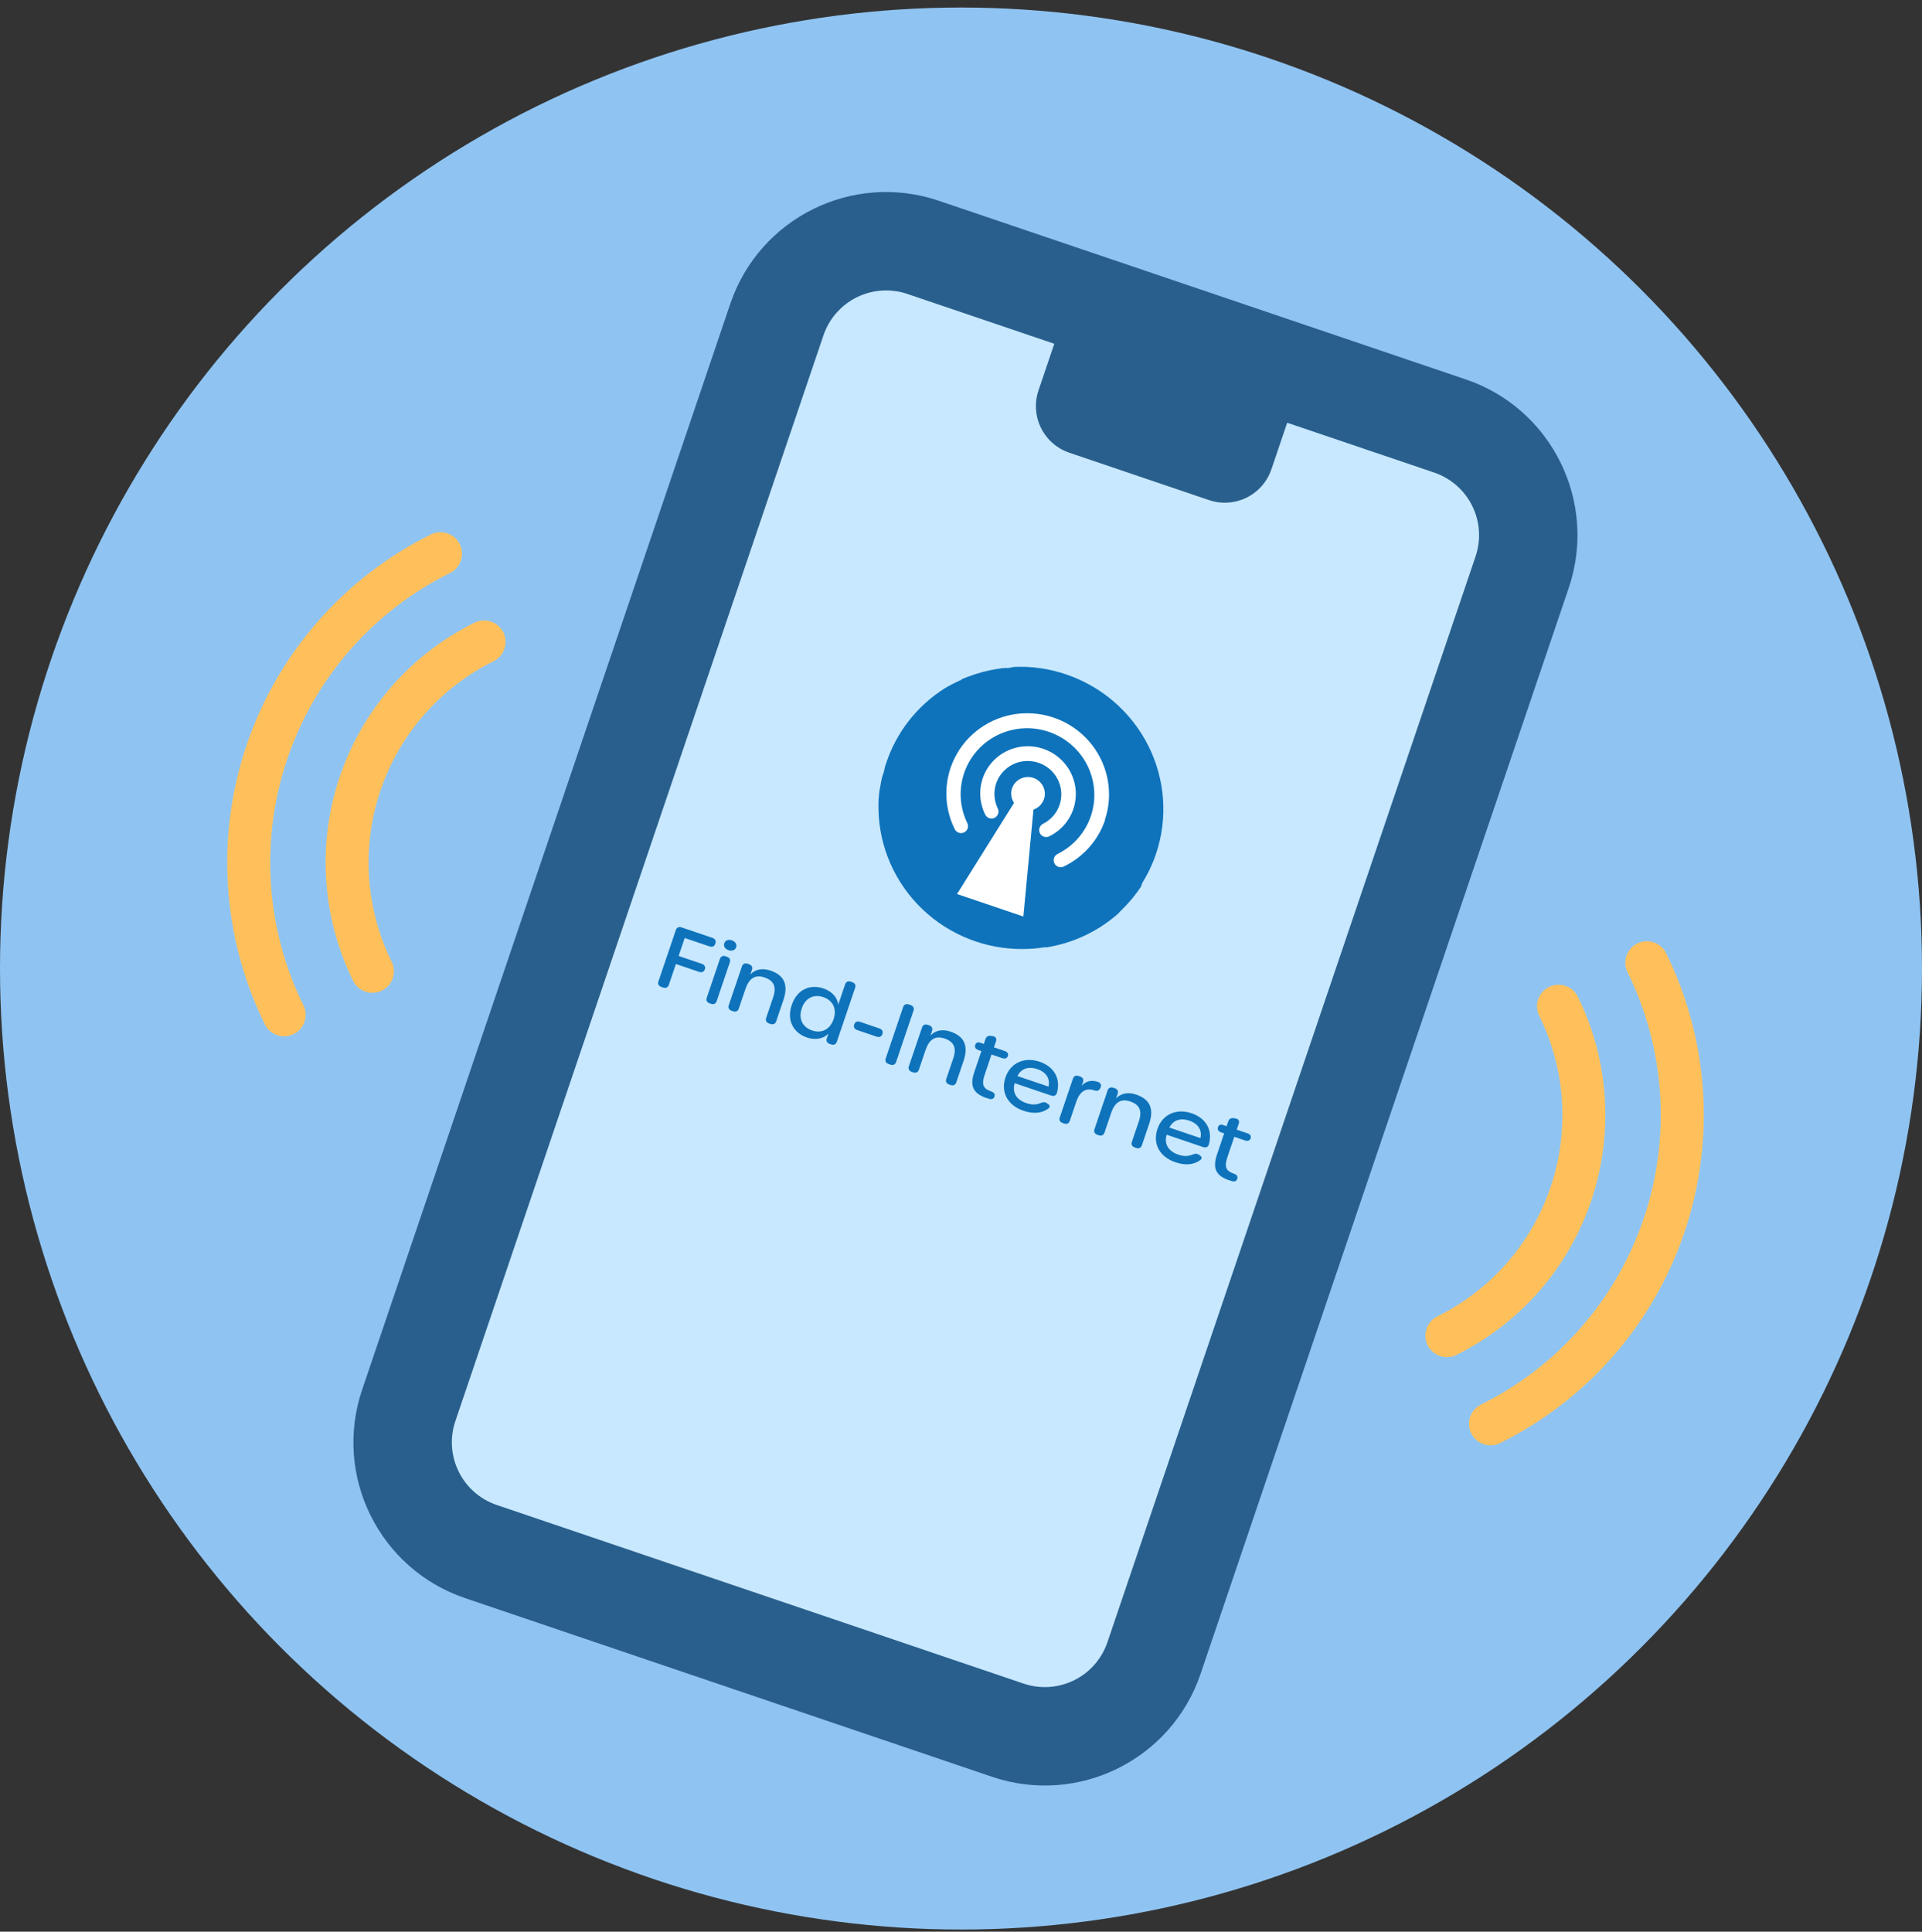 <svg width="198" height="199" viewBox="0 0 198 199" fill="none" xmlns="http://www.w3.org/2000/svg">
<rect x="0" y="0" width="198" height="199" fill="#333333" stroke="none"/>
<circle cx="99" cy="99.776" r="99" fill="#8FC4F2"/>
<path d="M147.066 138.573C147.195 138.834 147.374 139.067 147.593 139.259C147.812 139.451 148.066 139.598 148.342 139.691C148.618 139.785 148.909 139.823 149.2 139.804C149.49 139.784 149.774 139.708 150.035 139.579C156.581 136.338 161.575 130.634 163.92 123.716C166.265 116.799 165.771 109.233 162.546 102.68C162.417 102.418 162.237 102.185 162.018 101.993C161.798 101.802 161.543 101.655 161.267 101.562C160.991 101.468 160.7 101.43 160.409 101.45C160.118 101.469 159.834 101.546 159.573 101.675C159.312 101.804 159.078 101.984 158.887 102.203C158.695 102.422 158.548 102.677 158.455 102.953C158.361 103.229 158.323 103.521 158.343 103.812C158.362 104.103 158.439 104.387 158.568 104.648C159.912 107.37 160.707 110.33 160.906 113.36C161.106 116.389 160.707 119.428 159.733 122.303C158.758 125.178 157.226 127.833 155.225 130.116C153.224 132.399 150.793 134.266 148.071 135.61C147.546 135.87 147.145 136.328 146.957 136.884C146.769 137.439 146.808 138.046 147.066 138.573Z" fill="#FFC05B"/>
<path d="M151.561 147.661C151.69 147.922 151.869 148.155 152.088 148.347C152.306 148.539 152.561 148.686 152.837 148.779C153.112 148.873 153.404 148.911 153.694 148.892C153.984 148.872 154.268 148.796 154.529 148.667C163.483 144.235 170.313 136.432 173.521 126.971C176.729 117.509 176.053 107.161 171.64 98.198C171.38 97.671 170.921 97.269 170.365 97.08C169.808 96.891 169.2 96.931 168.673 97.191C168.146 97.451 167.744 97.91 167.555 98.467C167.366 99.023 167.406 99.632 167.666 100.159C171.559 108.069 172.155 117.199 169.325 125.548C166.494 133.896 160.468 140.782 152.568 144.693C152.306 144.822 152.073 145 151.881 145.219C151.689 145.438 151.543 145.693 151.449 145.968C151.356 146.244 151.317 146.535 151.337 146.826C151.356 147.116 151.432 147.4 151.561 147.661Z" fill="#FFC05B"/>
<path d="M151.006 39.088L96.717 20.682C87.858 17.678 78.241 22.425 75.237 31.285L37.309 143.154C34.305 152.013 39.052 161.63 47.911 164.634L102.2 183.04C111.059 186.043 120.676 181.297 123.68 172.437L161.608 60.568C164.612 51.709 159.865 42.092 151.006 39.088Z" fill="#295F8D"/>
<path d="M51.854 65.149C51.594 64.622 51.135 64.22 50.578 64.031C50.021 63.843 49.412 63.883 48.885 64.143C42.34 67.384 37.346 73.089 35.001 80.006C32.656 86.923 33.15 94.489 36.375 101.042C36.503 101.303 36.682 101.536 36.901 101.728C37.12 101.92 37.375 102.067 37.651 102.16C37.926 102.254 38.218 102.292 38.508 102.273C38.799 102.254 39.083 102.178 39.344 102.049C39.605 101.92 39.838 101.741 40.03 101.522C40.221 101.303 40.368 101.048 40.462 100.773C40.555 100.497 40.593 100.206 40.574 99.915C40.555 99.625 40.479 99.341 40.35 99.08C37.644 93.581 37.229 87.233 39.197 81.428C41.165 75.624 45.355 70.837 50.847 68.118C51.374 67.858 51.776 67.399 51.965 66.842C52.154 66.285 52.114 65.677 51.854 65.149Z" fill="#FFC05B"/>
<path d="M47.364 56.062C47.235 55.801 47.056 55.568 46.837 55.376C46.618 55.184 46.364 55.037 46.088 54.944C45.813 54.85 45.521 54.812 45.231 54.831C44.94 54.851 44.657 54.927 44.396 55.056C35.442 59.488 28.612 67.291 25.404 76.752C22.196 86.214 22.872 96.562 27.285 105.525C27.413 105.786 27.592 106.019 27.811 106.211C28.03 106.403 28.284 106.55 28.56 106.643C28.836 106.737 29.127 106.775 29.417 106.756C29.708 106.736 29.991 106.66 30.252 106.532C30.513 106.403 30.746 106.224 30.938 106.005C31.13 105.786 31.277 105.532 31.37 105.256C31.463 104.98 31.502 104.689 31.483 104.399C31.463 104.108 31.387 103.825 31.259 103.564C27.366 95.654 26.77 86.524 29.6 78.175C32.431 69.826 38.457 62.941 46.357 59.03C46.618 58.901 46.852 58.722 47.044 58.504C47.235 58.285 47.382 58.03 47.476 57.755C47.569 57.479 47.607 57.188 47.588 56.897C47.569 56.607 47.493 56.323 47.364 56.062Z" fill="#FFC05B"/>
<path d="M93.465 30.279C91.755 29.701 89.887 29.826 88.269 30.624C86.651 31.423 85.415 32.831 84.834 34.539L46.907 146.406C46.329 148.116 46.453 149.984 47.252 151.602C48.051 153.22 49.459 154.456 51.167 155.037L105.453 173.442C107.163 174.02 109.032 173.895 110.65 173.097C112.268 172.298 113.503 170.89 114.084 169.182L152.012 57.315C152.589 55.605 152.465 53.737 151.666 52.119C150.868 50.501 149.46 49.266 147.751 48.684L132.604 43.549L130.977 48.347C130.546 49.62 129.627 50.669 128.422 51.264C127.217 51.858 125.825 51.95 124.552 51.519L110.157 46.638C108.884 46.207 107.835 45.287 107.24 44.082C106.646 42.877 106.554 41.486 106.985 40.213L108.612 35.414L93.465 30.279Z" fill="#C8E8FF"/>
<path d="M68.148 101.681L68.295 101.731C68.59 101.831 68.808 101.735 68.9 101.464L69.63 99.31L72.008 100.117C72.303 100.217 72.521 100.12 72.61 99.858L72.613 99.849C72.699 99.595 72.585 99.386 72.29 99.286L69.911 98.48L70.538 96.631L73.082 97.494C73.377 97.594 73.595 97.498 73.687 97.226L73.698 97.192C73.79 96.921 73.676 96.712 73.381 96.612L70.228 95.543C69.934 95.444 69.716 95.54 69.624 95.811L67.83 101.101C67.738 101.372 67.853 101.581 68.148 101.681ZM75.053 97.888C75.376 97.998 75.725 97.908 75.834 97.586C75.943 97.264 75.721 96.98 75.398 96.871C75.048 96.752 74.727 96.851 74.617 97.173C74.508 97.495 74.703 97.769 75.053 97.888ZM73.114 103.365L73.234 103.406C73.529 103.506 73.737 103.406 73.829 103.135L75.186 99.134C75.278 98.862 75.173 98.657 74.878 98.557L74.758 98.516C74.472 98.419 74.255 98.515 74.163 98.787L72.806 102.788C72.714 103.059 72.828 103.268 73.114 103.365ZM79.36 99.982C78.466 99.678 77.73 99.911 77.3 100.389L77.464 99.906C77.556 99.635 77.442 99.426 77.147 99.326L77.036 99.288C76.741 99.188 76.524 99.285 76.432 99.556L75.075 103.557C74.983 103.828 75.097 104.037 75.392 104.137L75.503 104.175C75.798 104.275 76.015 104.179 76.107 103.907L76.791 101.89C77.154 100.821 77.763 100.357 78.759 100.695C79.736 101.026 80.009 101.676 79.65 102.736L78.928 104.864C78.836 105.135 78.95 105.344 79.245 105.444L79.356 105.481C79.651 105.581 79.869 105.485 79.961 105.214L80.708 103.01C81.228 101.475 80.817 100.475 79.36 99.982ZM83.129 106.883C83.95 107.162 84.826 107.033 85.342 106.48L85.175 106.972C85.083 107.243 85.198 107.452 85.493 107.552L85.603 107.59C85.898 107.69 86.116 107.594 86.208 107.322L88.096 101.753C88.188 101.481 88.074 101.272 87.779 101.172L87.668 101.135C87.373 101.035 87.156 101.131 87.064 101.403L86.351 103.505C86.283 102.735 85.663 102.109 84.833 101.828C83.524 101.384 82.13 101.857 81.564 103.527C80.995 105.205 81.82 106.44 83.129 106.883ZM83.663 106.157C82.677 105.823 82.232 104.953 82.597 103.877C82.959 102.809 83.841 102.389 84.809 102.717C85.795 103.052 86.238 103.93 85.878 104.989C85.516 106.058 84.64 106.488 83.663 106.157ZM88.315 106.118L90.297 106.79C90.592 106.89 90.81 106.794 90.902 106.522C90.994 106.251 90.879 106.042 90.585 105.942L88.603 105.27C88.308 105.17 88.09 105.267 87.998 105.538C87.906 105.809 88.02 106.018 88.315 106.118ZM91.562 109.62L91.71 109.67C92.004 109.77 92.222 109.673 92.314 109.402L94.108 104.112C94.2 103.841 94.085 103.632 93.79 103.532L93.643 103.482C93.348 103.382 93.13 103.478 93.038 103.75L91.245 109.039C91.153 109.311 91.267 109.52 91.562 109.62ZM97.914 106.272C97.019 105.969 96.283 106.201 95.853 106.679L96.017 106.196C96.109 105.925 95.995 105.716 95.7 105.616L95.59 105.579C95.294 105.479 95.077 105.575 94.985 105.846L93.628 109.848C93.536 110.119 93.65 110.328 93.945 110.428L94.056 110.465C94.351 110.565 94.569 110.469 94.661 110.198L95.345 108.18C95.707 107.112 96.317 106.647 97.312 106.985C98.289 107.316 98.562 107.966 98.203 109.026L97.481 111.154C97.389 111.425 97.504 111.634 97.799 111.734L97.909 111.772C98.204 111.872 98.422 111.775 98.514 111.504L99.261 109.3C99.781 107.765 99.37 106.766 97.914 106.272ZM101.662 113.119C101.745 113.148 101.837 113.179 101.929 113.21C102.224 113.282 102.404 113.173 102.463 112.909C102.516 112.662 102.36 112.515 102.074 112.418C101.272 112.146 101.104 111.702 101.444 110.701L102.145 108.633L103.242 109.005C103.537 109.105 103.749 109.025 103.829 108.788C103.91 108.551 103.787 108.367 103.492 108.267L102.395 107.895L102.605 107.277C102.705 106.98 102.57 106.773 102.224 106.732L102.087 106.713C101.802 106.674 101.612 106.779 101.526 107.034L101.353 107.542L100.975 107.414C100.726 107.33 100.545 107.41 100.465 107.647C100.384 107.885 100.504 108.077 100.799 108.177L101.103 108.28L100.365 110.458C99.862 111.942 100.304 112.669 101.659 113.128L101.662 113.119ZM105.44 114.429C106.426 114.763 107.279 114.703 107.953 114.232C108.208 114.054 108.199 113.871 107.902 113.685L107.8 113.622C107.562 113.475 107.387 113.567 107.129 113.659C106.705 113.818 106.3 113.832 105.728 113.638C104.705 113.291 104.25 112.541 104.532 111.588L108.275 112.857C108.57 112.957 108.794 112.872 108.88 112.589C109.289 111.169 108.631 109.896 107.101 109.378C105.525 108.843 104.089 109.5 103.583 110.992C103.069 112.51 103.799 113.872 105.44 114.429ZM104.813 110.851C105.217 110.053 105.979 109.838 106.864 110.138C107.795 110.454 108.2 111.139 108.012 111.936L104.813 110.851ZM113.092 111.447C112.318 111.184 111.744 111.481 111.432 111.857L111.57 111.45C111.659 111.187 111.542 110.987 111.247 110.887L111.136 110.85C110.841 110.75 110.624 110.846 110.532 111.117L109.175 115.119C109.083 115.39 109.197 115.599 109.492 115.699L109.603 115.736C109.898 115.836 110.115 115.74 110.207 115.469L110.877 113.493C111.222 112.476 111.832 112.04 112.704 112.317C113.009 112.42 113.218 112.378 113.338 112.116L113.37 112.051C113.499 111.792 113.405 111.553 113.092 111.447ZM117.034 112.755C116.14 112.451 115.403 112.684 114.974 113.162L115.138 112.679C115.23 112.408 115.115 112.199 114.82 112.099L114.71 112.061C114.415 111.961 114.197 112.057 114.105 112.329L112.748 116.33C112.657 116.601 112.771 116.81 113.066 116.91L113.176 116.948C113.471 117.048 113.689 116.951 113.781 116.68L114.465 114.663C114.827 113.594 115.437 113.13 116.432 113.468C117.409 113.799 117.682 114.449 117.323 115.509L116.602 117.636C116.51 117.908 116.624 118.117 116.919 118.217L117.029 118.254C117.324 118.354 117.542 118.258 117.634 117.987L118.381 115.782C118.902 114.248 118.49 113.248 117.034 112.755ZM121.094 119.736C122.081 120.071 122.934 120.01 123.607 119.539C123.863 119.361 123.853 119.178 123.556 118.992L123.454 118.93C123.216 118.783 123.041 118.875 122.784 118.967C122.36 119.126 121.954 119.139 121.383 118.946C120.36 118.599 119.905 117.849 120.187 116.895L123.929 118.164C124.224 118.264 124.448 118.18 124.534 117.897C124.944 116.476 124.286 115.204 122.755 114.685C121.179 114.151 119.744 114.808 119.238 116.3C118.723 117.817 119.453 119.18 121.094 119.736ZM120.467 116.159C120.872 115.36 121.633 115.146 122.518 115.446C123.449 115.761 123.854 116.447 123.666 117.243L120.467 116.159ZM126.67 121.598C126.753 121.626 126.845 121.658 126.937 121.689C127.231 121.76 127.412 121.651 127.471 121.388C127.524 121.141 127.368 120.994 127.082 120.897C126.28 120.625 126.112 120.18 126.451 119.18L127.153 117.112L128.25 117.484C128.545 117.584 128.757 117.504 128.837 117.267C128.918 117.029 128.795 116.846 128.5 116.746L127.403 116.374L127.613 115.755C127.713 115.459 127.578 115.252 127.232 115.21L127.094 115.192C126.81 115.152 126.62 115.258 126.534 115.512L126.361 116.021L125.983 115.893C125.734 115.808 125.553 115.889 125.472 116.126C125.392 116.363 125.512 116.555 125.807 116.655L126.111 116.758L125.372 118.937C124.869 120.421 125.312 121.147 126.667 121.607L126.67 121.598Z" fill="#0E73BB"/>
<path d="M119.087 87.971C118.735 89.012 118.262 90.01 117.679 90.942C117.677 90.965 117.67 90.987 117.657 91.007C117.657 91.007 117.621 91.115 117.599 91.179L117.54 91.352C116.999 92.163 116.377 92.918 115.684 93.606C115.567 93.737 115.441 93.858 115.306 93.971L115.288 94.025L114.975 94.303C112.922 96.05 110.417 97.193 107.74 97.605L107.652 97.576C106.935 97.7 106.207 97.762 105.478 97.764C103.551 97.793 101.635 97.444 99.84 96.739C98.044 96.034 96.404 94.985 95.013 93.654C93.623 92.322 92.508 90.733 91.734 88.977C90.96 87.222 90.541 85.334 90.501 83.422C90.491 83.022 90.496 82.615 90.518 82.226C90.518 82.226 90.518 82.226 90.536 82.172C90.548 81.888 90.581 81.611 90.618 81.323L90.655 81.215C90.714 80.826 90.78 80.452 90.868 80.086C90.988 79.73 91.102 79.396 91.168 78.986C91.204 78.878 91.241 78.77 91.277 78.662C92.325 75.462 94.458 72.725 97.313 70.916C97.854 70.596 98.413 70.308 98.989 70.054L99.149 69.94C99.545 69.774 99.948 69.623 100.37 69.489C100.444 69.455 100.522 69.429 100.602 69.412L101.289 69.212L102.001 69.045L102.647 68.927C102.688 68.914 102.731 68.908 102.774 68.91L102.941 68.883L103.174 68.842L103.497 68.819L103.675 68.795L103.784 68.832L104.445 68.708C106.273 68.618 108.105 68.88 109.838 69.479C113.527 70.73 116.574 73.38 118.309 76.848C120.043 80.315 120.323 84.316 119.087 87.971Z" fill="#0E73BB"/>
<path d="M107.542 82.338C107.639 82.062 107.664 81.765 107.613 81.476C107.562 81.187 107.437 80.915 107.251 80.687C107.065 80.458 106.823 80.28 106.549 80.169C106.274 80.059 105.977 80.02 105.684 80.055C105.391 80.091 105.112 80.201 104.874 80.374C104.637 80.546 104.448 80.777 104.326 81.043C104.204 81.31 104.153 81.603 104.178 81.895C104.202 82.188 104.302 82.469 104.466 82.713L98.59 92.1L105.425 94.417L106.465 83.403C106.714 83.318 106.94 83.178 107.127 82.994C107.313 82.809 107.455 82.585 107.542 82.338ZM113.843 84.475C113.134 86.56 111.618 88.276 109.629 89.246C109.545 89.294 109.451 89.325 109.355 89.336C109.258 89.347 109.16 89.338 109.066 89.311C108.972 89.284 108.885 89.238 108.81 89.176C108.734 89.115 108.672 89.039 108.627 88.953C108.581 88.867 108.554 88.773 108.546 88.677C108.538 88.58 108.55 88.483 108.581 88.392C108.611 88.3 108.661 88.216 108.725 88.144C108.79 88.072 108.868 88.014 108.956 87.973C110.169 87.372 111.173 86.428 111.843 85.259C112.512 84.09 112.817 82.749 112.72 81.403C112.622 80.058 112.126 78.77 111.293 77.699C110.461 76.629 109.33 75.825 108.042 75.388C106.754 74.952 105.367 74.902 104.055 75.245C102.744 75.589 101.566 76.31 100.67 77.318C99.775 78.326 99.201 79.577 99.022 80.912C98.843 82.247 99.065 83.607 99.662 84.822C99.737 84.991 99.744 85.182 99.681 85.355C99.617 85.529 99.489 85.671 99.323 85.752C99.156 85.833 98.964 85.847 98.786 85.791C98.609 85.736 98.459 85.614 98.369 85.453C97.754 84.224 97.454 82.867 97.494 81.5C97.534 80.133 97.914 78.799 98.599 77.616C99.284 76.433 100.254 75.438 101.422 74.719C102.59 73.999 103.92 73.578 105.296 73.492C106.671 73.406 108.048 73.659 109.306 74.227C110.563 74.795 111.661 75.661 112.504 76.749C113.346 77.836 113.907 79.112 114.135 80.462C114.364 81.812 114.254 83.195 113.814 84.489L113.843 84.475ZM107.449 84.866C108.054 84.565 108.555 84.092 108.888 83.508C109.222 82.923 109.373 82.253 109.323 81.581C109.274 80.909 109.025 80.266 108.609 79.732C108.193 79.197 107.628 78.796 106.985 78.578C106.341 78.36 105.649 78.335 104.993 78.506C104.338 78.677 103.75 79.037 103.302 79.54C102.854 80.043 102.566 80.667 102.476 81.334C102.385 82 102.495 82.68 102.791 83.287C102.874 83.459 102.886 83.654 102.825 83.833C102.764 84.012 102.636 84.16 102.466 84.246C102.382 84.289 102.289 84.315 102.194 84.321C102.099 84.328 102.004 84.316 101.913 84.285C101.823 84.254 101.74 84.206 101.668 84.143C101.597 84.08 101.539 84.004 101.498 83.918C101.063 83.05 100.896 82.075 101.019 81.117C101.143 80.158 101.55 79.259 102.189 78.533C102.829 77.808 103.673 77.288 104.613 77.04C105.553 76.792 106.549 76.826 107.472 77.14C108.396 77.453 109.207 78.031 109.803 78.799C110.399 79.568 110.752 80.494 110.818 81.459C110.885 82.424 110.661 83.385 110.176 84.221C109.691 85.057 108.966 85.73 108.093 86.154C108.008 86.197 107.915 86.222 107.82 86.229C107.725 86.236 107.63 86.223 107.54 86.193C107.449 86.162 107.366 86.114 107.295 86.051C107.223 85.988 107.165 85.911 107.124 85.826C107.042 85.654 107.03 85.459 107.091 85.28C107.152 85.101 107.28 84.953 107.449 84.866Z" fill="white"/>
</svg>
